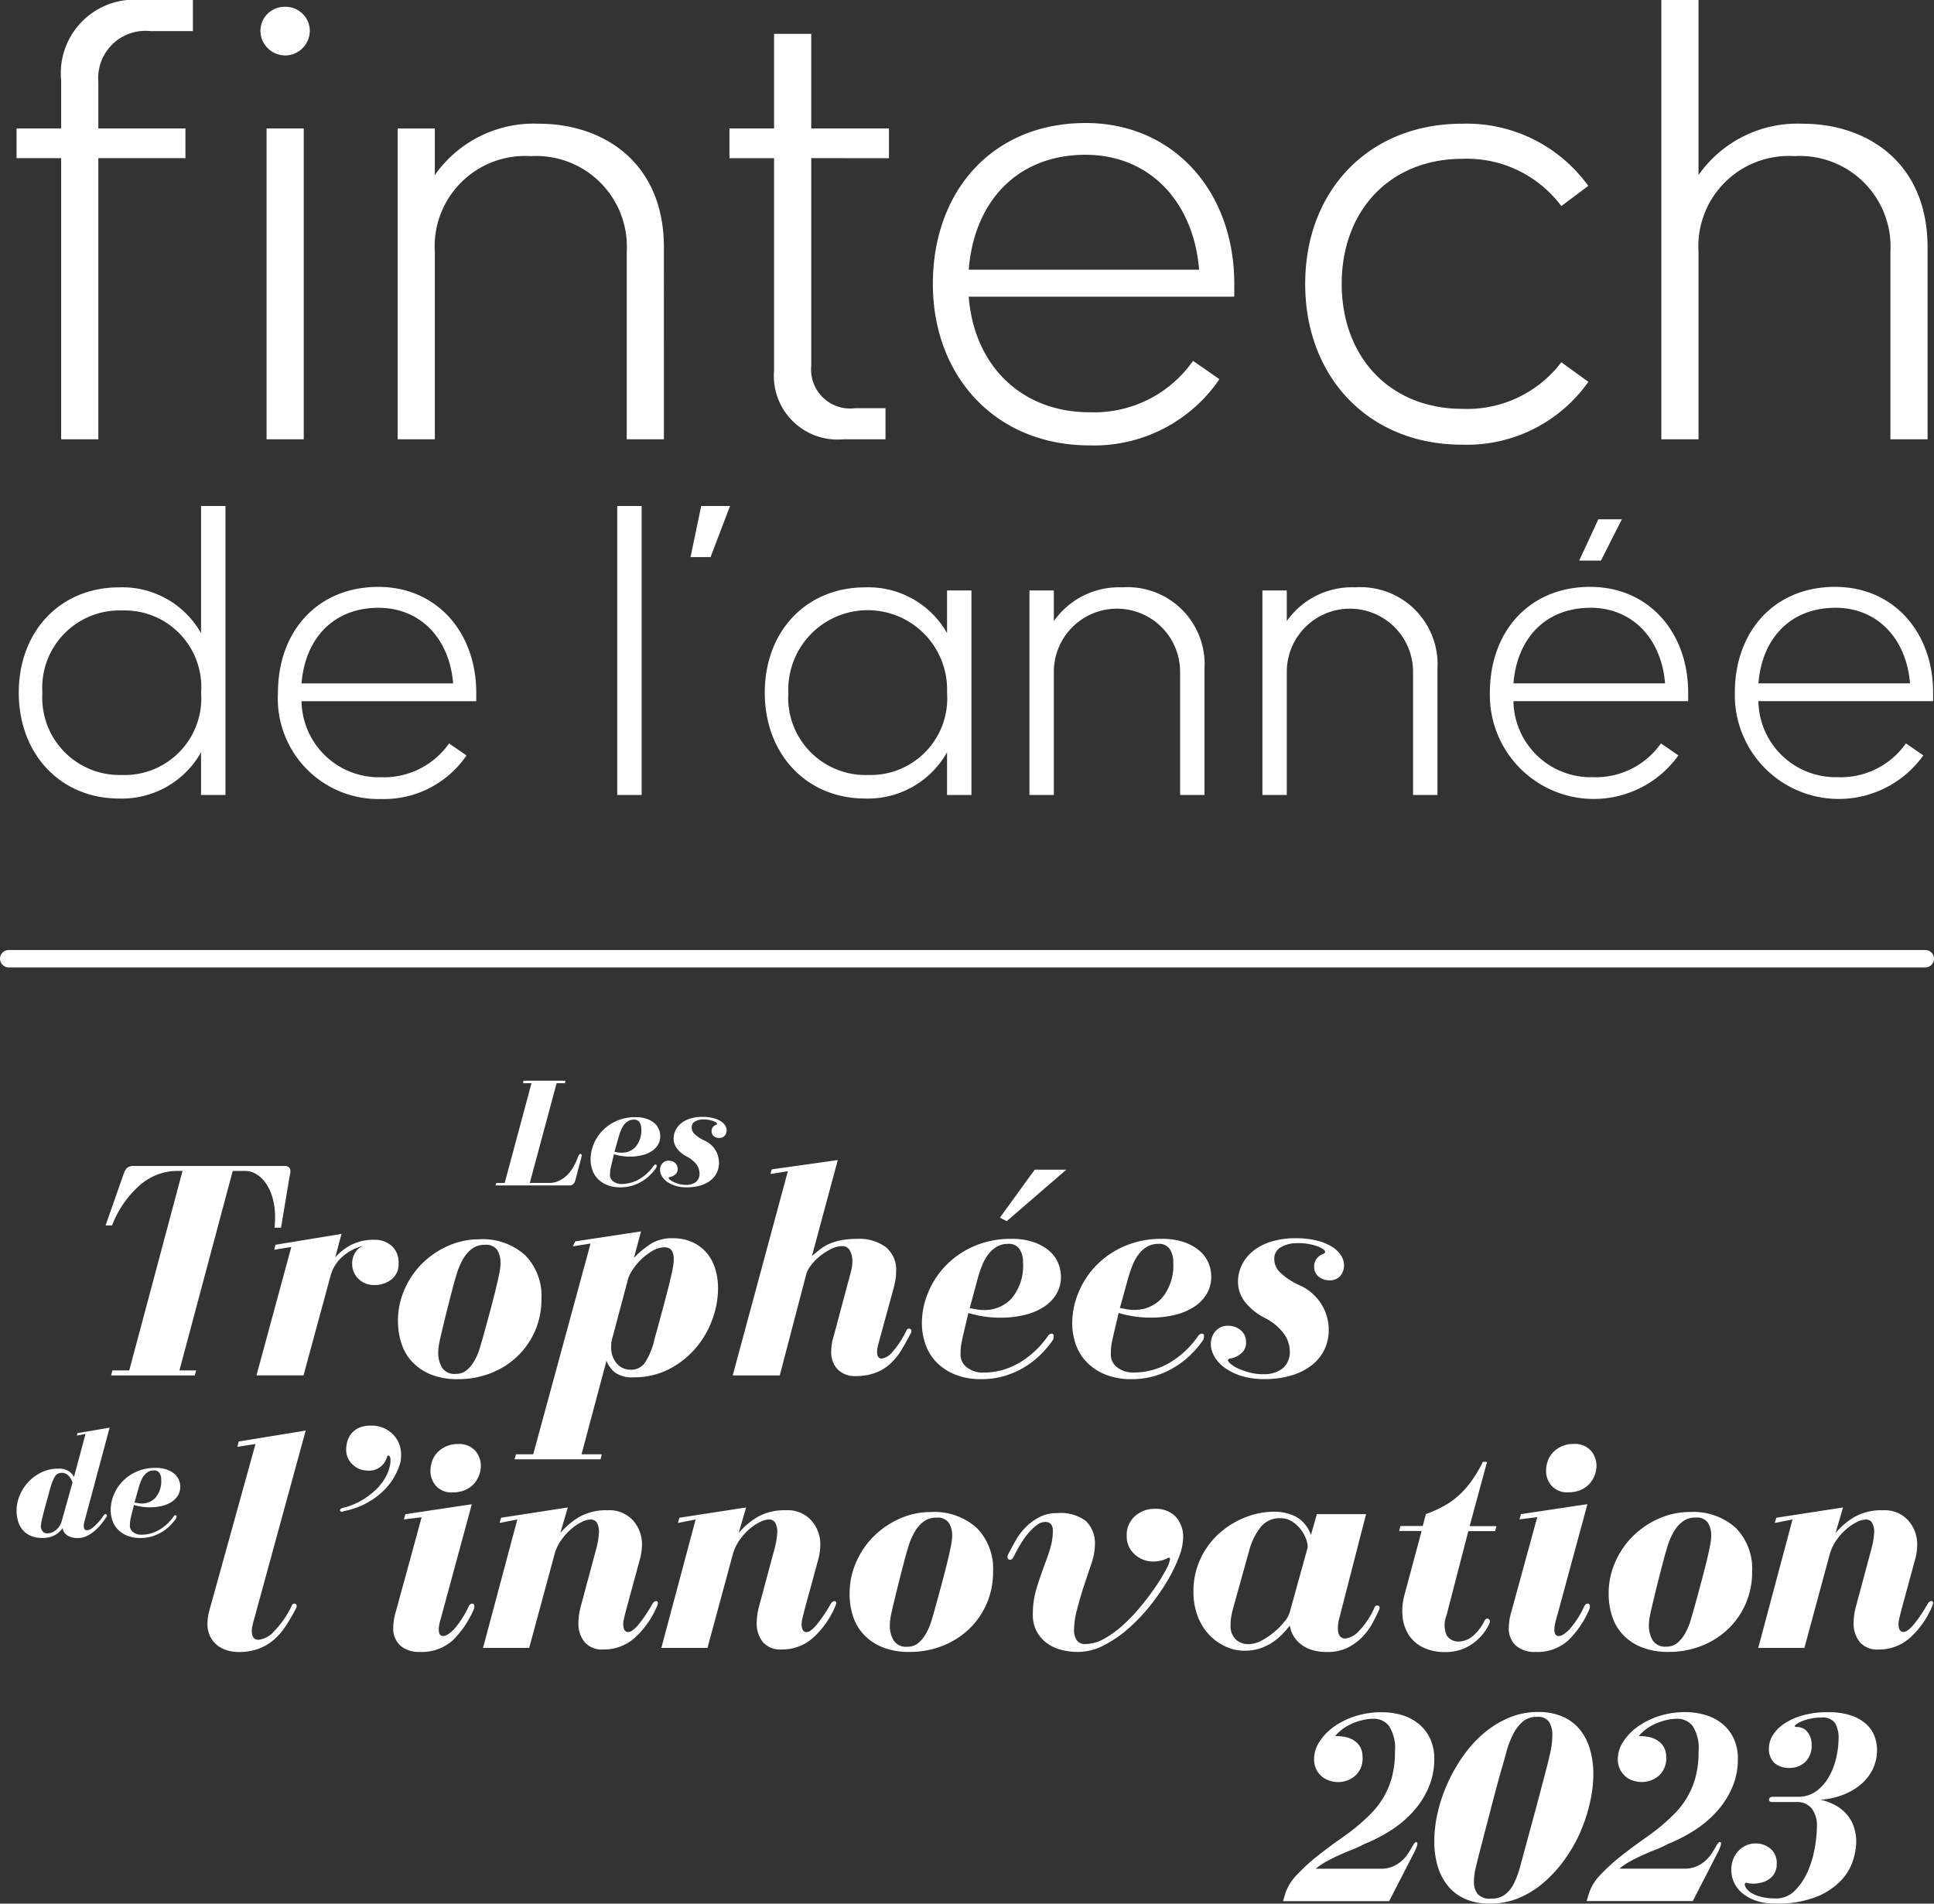 <svg xmlns="http://www.w3.org/2000/svg" width="111" height="109.249"><rect width="100%" height="100%" fill="#333333" stroke="none"/><g data-name="Fintech of the year"><g data-name="Groupe 51922"><path data-name="Ready to start your" d="m13.912-18.23.483-2.9q.018-.072.036-.17a.97.97 0 0 0 .018-.17q0-.3-.34-.3H5.486a.641.641 0 0 0-.385.089.731.731 0 0 0-.206.322L3.84-18.355h.376a5.765 5.765 0 0 1 1.61-2.326 3.275 3.275 0 0 1 2.111-.805h.322L5.2-10.036h-.966l-.072.286h4.795l.089-.286H8.08l3.059-11.45h.716a1.237 1.237 0 0 1 .608.17 1.774 1.774 0 0 1 .555.51 2.757 2.757 0 0 1 .4.841 4.014 4.014 0 0 1 .152 1.163q0 .143-.009.286t-.027.286zm3.113 1.7.358-1.342-3.793.626-.072.286.984-.161-2 7.371h2.7l1.539-5.671a2.253 2.253 0 0 1 .751-1.19 2.675 2.675 0 0 1 1.181-.581.872.872 0 0 0-.492.376 1.179 1.179 0 0 0-.188.662 1.2 1.2 0 0 0 .349.85 1.258 1.258 0 0 0 .957.367 1.535 1.535 0 0 0 .939-.313 1.1 1.1 0 0 0 .42-.939 1.257 1.257 0 0 0-.394-.993 1.429 1.429 0 0 0-.984-.349 2.8 2.8 0 0 0-1.36.3 3.194 3.194 0 0 0-.895.701zm3.6 3.65a4.108 4.108 0 0 0 .206 1.324 2.8 2.8 0 0 0 .635 1.056 3.035 3.035 0 0 0 1.073.707 4.058 4.058 0 0 0 1.521.259 5.082 5.082 0 0 0 1.9-.349 4.664 4.664 0 0 0 1.521-.966 4.474 4.474 0 0 0 1.011-1.458 4.559 4.559 0 0 0 .367-1.843 3.33 3.33 0 0 0-.939-2.5 3.63 3.63 0 0 0-2.639-.912 4.34 4.34 0 0 0-1.753.367 4.949 4.949 0 0 0-1.485.993 4.762 4.762 0 0 0-1.029 1.485 4.456 4.456 0 0 0-.393 1.837zm5.886-3.328a2.573 2.573 0 0 1-.036.4q-.036.224-.134.662t-.286 1.163q-.188.725-.51 1.887-.107.394-.233.8a3.492 3.492 0 0 1-.313.725 1.935 1.935 0 0 1-.438.528.954.954 0 0 1-.626.206.834.834 0 0 1-.787-.367 1.651 1.651 0 0 1-.215-.85 2.669 2.669 0 0 1 .027-.358q.027-.2.116-.581t.25-1.047q.161-.662.447-1.753.125-.483.268-.921a3.466 3.466 0 0 1 .358-.778 1.928 1.928 0 0 1 .5-.546 1.2 1.2 0 0 1 .716-.206.773.773 0 0 1 .707.3 1.358 1.358 0 0 1 .185.736zm4.289-1.235-.143.286 1.02-.161-3.291 12.095H27.4l-.089.286h4.939l.072-.286h-1.163l1.431-5.367a1.643 1.643 0 0 0 .474.662 1.645 1.645 0 0 0 1.082.286 4.342 4.342 0 0 0 2.048-.474 5.038 5.038 0 0 0 1.53-1.217 5.289 5.289 0 0 0 .948-1.646 5.231 5.231 0 0 0 .322-1.762 3.812 3.812 0 0 0-.161-1.118 2.571 2.571 0 0 0-.483-.912 2.358 2.358 0 0 0-.814-.617 2.675 2.675 0 0 0-1.154-.233 2.248 2.248 0 0 0-1.306.358 5.86 5.86 0 0 0-.912.769l.411-1.521zm2.147 5.475.895-3.363a2.085 2.085 0 0 1 .25-.483 3.4 3.4 0 0 1 .492-.59 3.413 3.413 0 0 1 .644-.492 1.378 1.378 0 0 1 .707-.206q.519 0 .519.7a4.048 4.048 0 0 1-.116.778q-.116.528-.286 1.181t-.358 1.343q-.188.7-.349 1.27a3.968 3.968 0 0 1-.555 1.36.95.95 0 0 1-.787.394 1.039 1.039 0 0 1-.832-.367 1.423 1.423 0 0 1-.313-.957q0-.089.009-.206a2.1 2.1 0 0 1 .081-.362zm14.044-5.618a5 5 0 0 0-.9.072 3.278 3.278 0 0 0-.68.2 2.389 2.389 0 0 0-.537.313q-.242.188-.492.4l1.485-5.51-3.793.537-.074.267 1-.161L39.836-9.75h2.7l1.521-5.814a1.485 1.485 0 0 1 .268-.5 3.037 3.037 0 0 1 .51-.528 3.4 3.4 0 0 1 .636-.408 1.444 1.444 0 0 1 .644-.17.476.476 0 0 1 .447.259 1.259 1.259 0 0 1 .143.617 2.276 2.276 0 0 1-.089.608l-1 3.739a2.64 2.64 0 0 0-.125.805 1.4 1.4 0 0 0 .385 1.064 1.38 1.38 0 0 0 .993.367 3.205 3.205 0 0 0 1.19-.2 2.645 2.645 0 0 0 .85-.537 3.713 3.713 0 0 0 .626-.787q.268-.447.519-.93a.288.288 0 0 0 .036-.125.127.127 0 0 0-.143-.143.155.155 0 0 0-.125.072 5.291 5.291 0 0 1-.832 1.279 1 1 0 0 1-.6.367q-.268 0-.268-.394a1.577 1.577 0 0 1 .054-.376l.895-3.274a4.767 4.767 0 0 0 .107-.5 2.942 2.942 0 0 0 .036-.447 1.678 1.678 0 0 0-.6-1.413 2.574 2.574 0 0 0-1.622-.467zm10.18-3.972-2 2.755.394.2 3.417-2.952zm1.5 6.119a1.972 1.972 0 0 0-.17-.787 1.864 1.864 0 0 0-.519-.689 2.792 2.792 0 0 0-.877-.483 3.772 3.772 0 0 0-1.261-.188 5.272 5.272 0 0 0-2.2.438 5.033 5.033 0 0 0-1.619 1.136 4.905 4.905 0 0 0-.993 1.556 4.593 4.593 0 0 0-.34 1.7 3.647 3.647 0 0 0 .208 1.226 2.809 2.809 0 0 0 .626 1.02 3.106 3.106 0 0 0 1.064.707 3.938 3.938 0 0 0 1.521.268 4.609 4.609 0 0 0 1.306-.179 4.835 4.835 0 0 0 1.118-.483 5.083 5.083 0 0 0 .912-.689 5.619 5.619 0 0 0 .707-.814.443.443 0 0 0 .089-.161.526.526 0 0 0 .018-.125q0-.161-.125-.161a.288.288 0 0 0-.215.143 5.251 5.251 0 0 1-1.637 1.53 4.068 4.068 0 0 1-2.1.564 1.487 1.487 0 0 1-.877-.277.915.915 0 0 1-.394-.8 3.387 3.387 0 0 1 .036-.528q.036-.224.125-.6l.286-1.217a6.111 6.111 0 0 0 .823.188 6.2 6.2 0 0 0 1.02.081 5.743 5.743 0 0 0 1.4-.161 3.5 3.5 0 0 0 1.1-.465 2.293 2.293 0 0 0 .716-.742 1.947 1.947 0 0 0 .256-1.008zm-4.759.072a6.9 6.9 0 0 1 .25-.725 2.68 2.68 0 0 1 .349-.617 1.65 1.65 0 0 1 .489-.429 1.242 1.242 0 0 1 .635-.161.736.736 0 0 1 .662.3 1.345 1.345 0 0 1 .2.76 2.927 2.927 0 0 1-.635 2.048 2.105 2.105 0 0 1-1.619.689 2.3 2.3 0 0 1-.411-.036l-.394-.072zm13.388-.072a1.972 1.972 0 0 0-.17-.787 1.864 1.864 0 0 0-.519-.689 2.792 2.792 0 0 0-.877-.483 3.772 3.772 0 0 0-1.261-.188 5.272 5.272 0 0 0-2.2.438 5.033 5.033 0 0 0-1.619 1.136 4.905 4.905 0 0 0-.993 1.556 4.593 4.593 0 0 0-.34 1.7 3.646 3.646 0 0 0 .206 1.226 2.809 2.809 0 0 0 .626 1.02 3.106 3.106 0 0 0 1.064.707 3.938 3.938 0 0 0 1.521.268 4.609 4.609 0 0 0 1.306-.179 4.835 4.835 0 0 0 1.116-.486 5.083 5.083 0 0 0 .912-.689 5.619 5.619 0 0 0 .707-.814.443.443 0 0 0 .089-.161.526.526 0 0 0 .018-.125q0-.161-.125-.161a.288.288 0 0 0-.215.143 5.251 5.251 0 0 1-1.637 1.53 4.068 4.068 0 0 1-2.1.564 1.487 1.487 0 0 1-.877-.277.915.915 0 0 1-.394-.8 3.387 3.387 0 0 1 .036-.528q.036-.224.125-.6l.286-1.217a6.111 6.111 0 0 0 .823.188 6.2 6.2 0 0 0 1.02.081 5.743 5.743 0 0 0 1.4-.161 3.5 3.5 0 0 0 1.1-.465 2.293 2.293 0 0 0 .716-.742 1.947 1.947 0 0 0 .256-1.005zm-4.759.072a6.9 6.9 0 0 1 .25-.725 2.68 2.68 0 0 1 .349-.617 1.65 1.65 0 0 1 .483-.429 1.242 1.242 0 0 1 .635-.161.736.736 0 0 1 .662.3 1.345 1.345 0 0 1 .2.76 2.927 2.927 0 0 1-.64 2.039 2.105 2.105 0 0 1-1.619.689 2.3 2.3 0 0 1-.411-.036l-.394-.072zm12.38-.7a1.068 1.068 0 0 0-.17-.564 1.611 1.611 0 0 0-.519-.5 2.985 2.985 0 0 0-.877-.358 5.088 5.088 0 0 0-1.243-.134 4.669 4.669 0 0 0-1.279.17 3.217 3.217 0 0 0-1.038.492 2.416 2.416 0 0 0-.7.8 2.181 2.181 0 0 0-.259 1.064 1.867 1.867 0 0 0 .358 1.073 3.364 3.364 0 0 0 1.163.966 3.108 3.108 0 0 1 1.118.921 1.718 1.718 0 0 1 .331.957 1.224 1.224 0 0 1-.42 1.038 1.761 1.761 0 0 1-1.1.322 3.065 3.065 0 0 1-.8-.1 3.9 3.9 0 0 1-.635-.224 1.985 1.985 0 0 1-.429-.259q-.161-.134-.161-.224 0-.054.107-.089a1.239 1.239 0 0 0 .653-.3.782.782 0 0 0 .277-.617.863.863 0 0 0-.313-.716 1.1 1.1 0 0 0-.707-.25.915.915 0 0 0-.734.313 1.1 1.1 0 0 0-.268.742 1.444 1.444 0 0 0 .2.7 2.029 2.029 0 0 0 .581.644 3.335 3.335 0 0 0 .957.474 4.183 4.183 0 0 0 1.306.188 5.345 5.345 0 0 0 1.628-.224 3.461 3.461 0 0 0 1.163-.608 2.5 2.5 0 0 0 .7-.895 2.619 2.619 0 0 0 .233-1.1 2.8 2.8 0 0 0-1.717-2.576 3.961 3.961 0 0 1-1.109-.751 1.062 1.062 0 0 1-.3-.716.744.744 0 0 1 .411-.716 1.833 1.833 0 0 1 .859-.215 3.284 3.284 0 0 1 1.208.179q.438.179.438.322 0 .072-.125.125a.767.767 0 0 0-.385.3.751.751 0 0 0-.116.4.719.719 0 0 0 .259.6.963.963 0 0 0 .617.206.766.766 0 0 0 .626-.259.913.913 0 0 0 .209-.599z" transform="translate(2.218 88.683)" style="fill:#fff"/><path data-name="Ready to start your" d="M-.128-4.741H4.13a.279.279 0 0 0 .206-.081.465.465 0 0 0 .116-.206l.331-1.261a1.482 1.482 0 0 0 .036-.161q0-.1-.063-.1-.089 0-.152.179a3.439 3.439 0 0 1-.25.546A2.2 2.2 0 0 1 4-5.349a1.753 1.753 0 0 1-.47.335 1.31 1.31 0 0 1-.586.13H1.84l1.539-5.725h.483l.027-.143H1.482l-.027.143h.483L.4-4.884h-.483zm9.455-2.844a.986.986 0 0 0-.085-.394.932.932 0 0 0-.259-.344 1.4 1.4 0 0 0-.438-.242 1.886 1.886 0 0 0-.631-.094 2.636 2.636 0 0 0-1.1.219A2.516 2.516 0 0 0 6-7.872a2.453 2.453 0 0 0-.5.778 2.3 2.3 0 0 0-.17.85 1.823 1.823 0 0 0 .1.613 1.4 1.4 0 0 0 .313.51 1.553 1.553 0 0 0 .532.353 1.969 1.969 0 0 0 .76.134 2.3 2.3 0 0 0 .665-.089 2.418 2.418 0 0 0 .559-.242 2.542 2.542 0 0 0 .456-.344 2.809 2.809 0 0 0 .353-.407.221.221 0 0 0 .044-.084.263.263 0 0 0 .009-.063q0-.081-.063-.081a.144.144 0 0 0-.107.072 2.625 2.625 0 0 1-.818.765 2.034 2.034 0 0 1-1.051.282.744.744 0 0 1-.438-.139.457.457 0 0 1-.2-.4 1.694 1.694 0 0 1 .018-.264q.018-.112.063-.3l.145-.602a3.055 3.055 0 0 0 .411.094 3.1 3.1 0 0 0 .51.04 2.872 2.872 0 0 0 .7-.081 1.749 1.749 0 0 0 .55-.233 1.146 1.146 0 0 0 .359-.37.973.973 0 0 0 .127-.505zm-2.379.035a3.453 3.453 0 0 1 .125-.362 1.34 1.34 0 0 1 .174-.309.825.825 0 0 1 .242-.215.621.621 0 0 1 .318-.081.368.368 0 0 1 .331.148.673.673 0 0 1 .1.38 1.463 1.463 0 0 1-.318 1.024 1.053 1.053 0 0 1-.81.344 1.149 1.149 0 0 1-.21-.016l-.2-.036zm6.19-.349a.534.534 0 0 0-.085-.282.805.805 0 0 0-.259-.25 1.492 1.492 0 0 0-.438-.179 2.544 2.544 0 0 0-.622-.067 2.335 2.335 0 0 0-.64.085 1.608 1.608 0 0 0-.519.246 1.208 1.208 0 0 0-.349.4 1.09 1.09 0 0 0-.13.532.933.933 0 0 0 .179.537 1.682 1.682 0 0 0 .581.483 1.554 1.554 0 0 1 .559.461.859.859 0 0 1 .165.479.612.612 0 0 1-.21.519.88.88 0 0 1-.55.161 1.532 1.532 0 0 1-.4-.049 1.95 1.95 0 0 1-.318-.112.993.993 0 0 1-.215-.13q-.081-.067-.081-.112 0-.027.054-.045a.62.62 0 0 0 .327-.148.391.391 0 0 0 .139-.309.432.432 0 0 0-.157-.358.551.551 0 0 0-.353-.125.458.458 0 0 0-.367.157.552.552 0 0 0-.134.371.722.722 0 0 0 .1.349 1.014 1.014 0 0 0 .291.322 1.668 1.668 0 0 0 .479.237 2.092 2.092 0 0 0 .653.094 2.672 2.672 0 0 0 .814-.112 1.73 1.73 0 0 0 .581-.3 1.251 1.251 0 0 0 .349-.447 1.31 1.31 0 0 0 .116-.55 1.4 1.4 0 0 0-.859-1.288 1.98 1.98 0 0 1-.555-.376.531.531 0 0 1-.152-.358.372.372 0 0 1 .206-.358.916.916 0 0 1 .429-.107 1.642 1.642 0 0 1 .6.089q.219.089.219.161 0 .036-.063.063a.383.383 0 0 0-.192.148.376.376 0 0 0-.058.2.36.36 0 0 0 .13.3.482.482 0 0 0 .309.1.383.383 0 0 0 .313-.13.456.456 0 0 0 .113-.303z" transform="translate(28.567 72.772)" style="fill:#fff"/><path data-name="Ready to start your" d="M2.663-7.746a2.49 2.49 0 0 1 .246-.59.438.438 0 0 1 .4-.206.479.479 0 0 1 .233.054.651.651 0 0 1 .174.139.833.833 0 0 1 .125.183 1.387 1.387 0 0 1 .076.179l-.617 2.2a1.008 1.008 0 0 1-.335.528.778.778 0 0 1-.488.188.335.335 0 0 1-.282-.121A.488.488 0 0 1 2.1-5.5a2.187 2.187 0 0 1 .058-.349q.058-.268.148-.6t.188-.689q.097-.362.169-.608zM4.2-10.823l-.036.143.5-.1L4-8.309a.924.924 0 0 0-.3-.331 1.05 1.05 0 0 0-.6-.143 2.173 2.173 0 0 0-1 .228 2.532 2.532 0 0 0-.756.577 2.581 2.581 0 0 0-.474.769 2.176 2.176 0 0 0-.165.8 2.274 2.274 0 0 0 .085.64 1.351 1.351 0 0 0 .268.505 1.253 1.253 0 0 0 .461.335 1.651 1.651 0 0 0 .662.121 1.458 1.458 0 0 0 .689-.143 1.518 1.518 0 0 0 .483-.42.55.55 0 0 0 .058.2.6.6 0 0 0 .147.171.766.766 0 0 0 .255.139A1.213 1.213 0 0 0 4.2-4.8a1.239 1.239 0 0 0 .528-.116 2.02 2.02 0 0 0 .461-.3 2.789 2.789 0 0 0 .38-.394q.17-.215.3-.411a.11.11 0 0 0 .018-.063q0-.089-.081-.089a.109.109 0 0 0-.1.063 3.2 3.2 0 0 1-.568.662.722.722 0 0 1-.389.2q-.188 0-.188-.25a.653.653 0 0 1 .018-.165l.045-.174 1.422-5.3zm5.9 3.068a.986.986 0 0 0-.085-.394.932.932 0 0 0-.259-.344 1.4 1.4 0 0 0-.438-.242 1.886 1.886 0 0 0-.631-.094 2.636 2.636 0 0 0-1.1.219 2.517 2.517 0 0 0-.81.568 2.453 2.453 0 0 0-.5.778 2.3 2.3 0 0 0-.17.85 1.823 1.823 0 0 0 .1.613 1.4 1.4 0 0 0 .313.51 1.553 1.553 0 0 0 .532.353 1.969 1.969 0 0 0 .76.134 2.3 2.3 0 0 0 .653-.089 2.418 2.418 0 0 0 .559-.242 2.542 2.542 0 0 0 .456-.344 2.809 2.809 0 0 0 .353-.407.221.221 0 0 0 .045-.081.263.263 0 0 0 .009-.063q0-.081-.063-.081a.144.144 0 0 0-.107.072 2.625 2.625 0 0 1-.818.765 2.034 2.034 0 0 1-1.051.282.744.744 0 0 1-.438-.139.457.457 0 0 1-.2-.4 1.694 1.694 0 0 1 .018-.264q.018-.112.063-.3L7.44-6.7a3.055 3.055 0 0 0 .411.094 3.1 3.1 0 0 0 .51.04 2.872 2.872 0 0 0 .7-.081 1.749 1.749 0 0 0 .55-.233 1.146 1.146 0 0 0 .358-.371.973.973 0 0 0 .131-.504zm-2.379.036a3.453 3.453 0 0 1 .125-.362 1.34 1.34 0 0 1 .174-.309.825.825 0 0 1 .238-.21.621.621 0 0 1 .318-.081.368.368 0 0 1 .331.148.673.673 0 0 1 .1.38 1.463 1.463 0 0 1-.318 1.024 1.053 1.053 0 0 1-.81.344 1.149 1.149 0 0 1-.206-.018l-.2-.036z" transform="translate(.246 93.068)" style="fill:#fff"/><path data-name="Ready to start your" d="m4.021-21.631 1.038-.161-2.576 9.3q-.089.3-.134.537a2.553 2.553 0 0 0-.045.483 1.582 1.582 0 0 0 .152.716 1.5 1.5 0 0 0 .394.5 1.64 1.64 0 0 0 .564.3 2.253 2.253 0 0 0 .662.1 3.315 3.315 0 0 0 1.118-.17 2.9 2.9 0 0 0 .859-.483 3.531 3.531 0 0 0 .689-.76 10.973 10.973 0 0 0 .608-1.02.923.923 0 0 0 .063-.143.245.245 0 0 0 .009-.054.127.127 0 0 0-.143-.143.127.127 0 0 0-.125.089A5.558 5.558 0 0 1 6.1-11.013a1.41 1.41 0 0 1-.859.456q-.394 0-.394-.5a1.2 1.2 0 0 1 .018-.2q.018-.107.072-.322L7.94-22.562l-3.846.626zm9.375.787a1.2 1.2 0 0 0 .018-.2v-.156a1.609 1.609 0 0 0-.474-1.154 1.694 1.694 0 0 0-1.279-.492 1.561 1.561 0 0 0-.662.125 1.2 1.2 0 0 0-.429.322 1.244 1.244 0 0 0-.233.438 1.664 1.664 0 0 0-.072.474 1.128 1.128 0 0 0 .376.877 1.2 1.2 0 0 0 .823.34 1.052 1.052 0 0 0 1.109-.68.554.554 0 0 0 .036-.107q.018-.072.072-.072.125 0 .125.25a1.063 1.063 0 0 1-.036.34 2.184 2.184 0 0 1-.25.662 3.009 3.009 0 0 1-.546.7 4.4 4.4 0 0 1-.832.626 3.861 3.861 0 0 1-1.091.429q-.143.054-.143.125 0 .089.107.089a.318.318 0 0 0 .143-.036 4.69 4.69 0 0 0 1.324-.483 4.261 4.261 0 0 0 .966-.725 3.666 3.666 0 0 0 .626-.841 3.331 3.331 0 0 0 .326-.851zm2.183 9.7a1.747 1.747 0 0 1 .018-.224 3.363 3.363 0 0 1 .107-.438l1.771-6.53-3.811.572-.089.3 1.02-.125-1.521 5.564a3.154 3.154 0 0 0-.107.751 1.323 1.323 0 0 0 .411 1.056 1.632 1.632 0 0 0 1.109.358 2.639 2.639 0 0 0 1.879-.653 5.49 5.49 0 0 0 1.2-1.744.476.476 0 0 0 .054-.215q0-.161-.125-.161t-.2.161a5.486 5.486 0 0 1-.832 1.3q-.385.4-.635.4t-.249-.376zm2.415-9.393a1.316 1.316 0 0 0-.322-.868 1.234 1.234 0 0 0-1-.385 1.6 1.6 0 0 0-.671.134 1.6 1.6 0 0 0-.5.349 1.362 1.362 0 0 0-.3.492 1.674 1.674 0 0 0-.1.564 1.3 1.3 0 0 0 .313.859 1.2 1.2 0 0 0 .975.376 1.713 1.713 0 0 0 .7-.134 1.477 1.477 0 0 0 .5-.349 1.548 1.548 0 0 0 .3-.492 1.5 1.5 0 0 0 .105-.549zm10.054 7.764q-.107 0-.2.143a8.318 8.318 0 0 1-.841 1.243q-.34.385-.555.385-.286 0-.286-.465a1.28 1.28 0 0 1 .036-.268q.036-.161.125-.519l.769-2.827a3.262 3.262 0 0 0 .116-.537 3.429 3.429 0 0 0 .031-.382 2.066 2.066 0 0 0-.51-1.4 1.822 1.822 0 0 0-1.458-.59 3.143 3.143 0 0 0-1.619.376 4.244 4.244 0 0 0-1.1.93l.429-1.467-3.829.59-.089.3 1.02-.2-1.968 7.371h2.648l1.449-5.349a2.593 2.593 0 0 1 .394-.841 3.509 3.509 0 0 1 .572-.635 2.851 2.851 0 0 1 .6-.4 1.188 1.188 0 0 1 .492-.143.4.4 0 0 1 .394.206 1.094 1.094 0 0 1 .107.51 4.656 4.656 0 0 1-.179 1.038l-.859 3.2a3.737 3.737 0 0 0-.143.948 1.7 1.7 0 0 0 .358 1.136 1.309 1.309 0 0 0 1.056.42 2.665 2.665 0 0 0 1.87-.716 5.163 5.163 0 0 0 1.243-1.807.568.568 0 0 0 .036-.161.1.1 0 0 0-.109-.092zm10.233 0q-.107 0-.2.143a8.318 8.318 0 0 1-.841 1.243q-.34.387-.55.387-.286 0-.286-.465a1.281 1.281 0 0 1 .036-.268q.036-.161.125-.519l.769-2.827a3.263 3.263 0 0 0 .116-.537 3.431 3.431 0 0 0 .027-.384 2.066 2.066 0 0 0-.51-1.4 1.822 1.822 0 0 0-1.458-.59 3.143 3.143 0 0 0-1.619.376 4.244 4.244 0 0 0-1.1.93l.429-1.467-3.829.59-.089.3 1.02-.2-1.968 7.371H31l1.449-5.349a2.593 2.593 0 0 1 .394-.841 3.509 3.509 0 0 1 .572-.635 2.851 2.851 0 0 1 .6-.4 1.188 1.188 0 0 1 .492-.143.4.4 0 0 1 .394.206 1.094 1.094 0 0 1 .107.51 4.656 4.656 0 0 1-.179 1.038l-.859 3.2a3.737 3.737 0 0 0-.143.948 1.7 1.7 0 0 0 .358 1.136 1.309 1.309 0 0 0 1.056.42 2.665 2.665 0 0 0 1.87-.716 5.163 5.163 0 0 0 1.243-1.807.568.568 0 0 0 .036-.161.1.1 0 0 0-.108-.092zm.877-.429a4.108 4.108 0 0 0 .206 1.324A2.8 2.8 0 0 0 40-10.826a3.035 3.035 0 0 0 1.073.707 4.058 4.058 0 0 0 1.521.259 5.082 5.082 0 0 0 1.9-.349 4.664 4.664 0 0 0 1.521-.966 4.474 4.474 0 0 0 1.011-1.458 4.559 4.559 0 0 0 .367-1.843 3.33 3.33 0 0 0-.939-2.5 3.63 3.63 0 0 0-2.639-.912 4.34 4.34 0 0 0-1.753.367 4.949 4.949 0 0 0-1.485.993 4.762 4.762 0 0 0-1.029 1.485 4.456 4.456 0 0 0-.389 1.843zm5.886-3.328a2.572 2.572 0 0 1-.036.4q-.036.224-.134.662t-.286 1.163q-.188.725-.51 1.887-.107.394-.233.8a3.491 3.491 0 0 1-.313.725 1.934 1.934 0 0 1-.438.528.954.954 0 0 1-.626.206.834.834 0 0 1-.787-.367 1.651 1.651 0 0 1-.215-.85 2.668 2.668 0 0 1 .027-.358q.027-.2.116-.581t.25-1.047q.161-.662.447-1.753.125-.483.268-.921a3.466 3.466 0 0 1 .358-.778 1.928 1.928 0 0 1 .5-.546 1.2 1.2 0 0 1 .716-.206.773.773 0 0 1 .707.3 1.358 1.358 0 0 1 .19.733zm3.328 1.378q.125 0 .215-.2.161-.322.367-.671a4.627 4.627 0 0 1 .447-.635 3.033 3.033 0 0 1 .492-.474.813.813 0 0 1 .483-.188q.447 0 .447.5a3.407 3.407 0 0 1-.116.895q-.116.429-.349 1.038-.286.769-.483 1.422a5.044 5.044 0 0 0-.2 1.458 2.007 2.007 0 0 0 .215.957 2.009 2.009 0 0 0 .572.671 2.393 2.393 0 0 0 .823.394 3.77 3.77 0 0 0 .984.125 3.2 3.2 0 0 0 1.458-.367 6.874 6.874 0 0 0 1.4-.948 10.025 10.025 0 0 0 1.252-1.306 12.523 12.523 0 0 0 1.011-1.449 8.531 8.531 0 0 0 .671-1.378 3.263 3.263 0 0 0 .239-1.082 1.709 1.709 0 0 0-.429-1.234 1.56 1.56 0 0 0-1.181-.447 1.649 1.649 0 0 0-1.163.429 1.441 1.441 0 0 0-.465 1.109 1.378 1.378 0 0 0 .456 1.073 1.562 1.562 0 0 0 1.082.411 1.746 1.746 0 0 0 .823-.2.159.159 0 0 1 .072-.018q.054 0 .054.072a1.625 1.625 0 0 1-.215.581 9.614 9.614 0 0 1-.581.966q-.367.546-.85 1.136a10.391 10.391 0 0 1-1.02 1.082 5.815 5.815 0 0 1-1.1.805 2.231 2.231 0 0 1-1.082.313.571.571 0 0 1-.51-.224 1.05 1.05 0 0 1-.152-.6 4.705 4.705 0 0 1 .17-1.145q.17-.662.4-1.378.2-.59.411-1.226a3.451 3.451 0 0 0 .215-1.064 1.816 1.816 0 0 0-.51-1.422 2.419 2.419 0 0 0-1.637-.456 2.19 2.19 0 0 0-1.056.242 3.24 3.24 0 0 0-.787.59 3.585 3.585 0 0 0-.572.769q-.233.42-.411.76a.355.355 0 0 0-.036.161.127.127 0 0 0 .146.15zM68.8-17.767h-2.824l-.34 1.2a1.864 1.864 0 0 0-.9-1.073 2.811 2.811 0 0 0-1.19-.268 4.545 4.545 0 0 0-1.717.34 4.911 4.911 0 0 0-1.494.939 4.548 4.548 0 0 0-1.047 1.44 4.335 4.335 0 0 0-.394 1.861 3.9 3.9 0 0 0 .25 1.44 3.151 3.151 0 0 0 .671 1.064 3.061 3.061 0 0 0 .939.662 2.557 2.557 0 0 0 1.056.233 2.8 2.8 0 0 0 .957-.152 3.006 3.006 0 0 0 .742-.385 3.665 3.665 0 0 0 .546-.474 4.919 4.919 0 0 0 .367-.438 1.7 1.7 0 0 0 .17.519 1.65 1.65 0 0 0 .385.492 1.977 1.977 0 0 0 .633.367 2.767 2.767 0 0 0 .957.143 2.577 2.577 0 0 0 1.2-.259 3.077 3.077 0 0 0 .85-.635 3.777 3.777 0 0 0 .573-.8q.224-.42.367-.742a.2.2 0 0 0 .018-.089.127.127 0 0 0-.143-.143.161.161 0 0 0-.143.107 4.642 4.642 0 0 1-.9 1.36 1.269 1.269 0 0 1-.778.429q-.429 0-.429-.608a2.011 2.011 0 0 1 .072-.519zm-6.709 2.093a3.71 3.71 0 0 1 .653-1.342 1.386 1.386 0 0 1 1.136-.519 1.223 1.223 0 0 1 .671.188 1.931 1.931 0 0 1 .5.456 2.046 2.046 0 0 1 .3.537 1.33 1.33 0 0 1 .1.429.562.562 0 0 1-.009.089q-.009.054-.063.233l-.966 3.489a1.482 1.482 0 0 1-.3.519 4.16 4.16 0 0 1-.581.59 4.192 4.192 0 0 1-.725.492 1.6 1.6 0 0 1-.76.206 1.038 1.038 0 0 1-.725-.268 1.084 1.084 0 0 1-.3-.841 2.844 2.844 0 0 1 .045-.5 5.06 5.06 0 0 1 .116-.5zm13.418-5.1a7.874 7.874 0 0 1-.7 1.163 5.06 5.06 0 0 1-.751.823 4.7 4.7 0 0 1-.841.581 7.513 7.513 0 0 1-.984.438l-.179.68h-1.283l-.071.289h1.288l-.966 3.6a3.574 3.574 0 0 0-.125 1.342 2.33 2.33 0 0 0 .376 1.056 2.038 2.038 0 0 0 .832.7 2.829 2.829 0 0 0 1.226.25 2.638 2.638 0 0 0 1.583-.483 2.846 2.846 0 0 0 .975-1.181.2.2 0 0 0 .009-.152.17.17 0 0 0-.081-.089.133.133 0 0 0-.116 0 .2.2 0 0 0-.1.1 2.592 2.592 0 0 1-.707.912 1.254 1.254 0 0 1-.742.286.8.8 0 0 1-.725-.349 1.508 1.508 0 0 1-.009-1.154l1.252-4.83h1.54l.072-.286h-1.539l1-3.685zm4.1 9.625a1.748 1.748 0 0 1 .018-.224 3.363 3.363 0 0 1 .107-.438l1.771-6.53-3.811.572-.089.3 1.02-.125-1.525 5.57a3.153 3.153 0 0 0-.107.751 1.323 1.323 0 0 0 .411 1.056 1.632 1.632 0 0 0 1.109.358 2.639 2.639 0 0 0 1.879-.653 5.49 5.49 0 0 0 1.2-1.744.476.476 0 0 0 .054-.215q0-.161-.125-.161t-.2.161a5.486 5.486 0 0 1-.832 1.3q-.385.4-.635.4t-.245-.377zm2.415-9.393a1.316 1.316 0 0 0-.322-.868 1.234 1.234 0 0 0-1-.385 1.6 1.6 0 0 0-.671.134 1.6 1.6 0 0 0-.5.349 1.362 1.362 0 0 0-.3.492 1.674 1.674 0 0 0-.1.564 1.3 1.3 0 0 0 .313.859 1.2 1.2 0 0 0 .975.376 1.713 1.713 0 0 0 .7-.134 1.477 1.477 0 0 0 .5-.349 1.548 1.548 0 0 0 .3-.492 1.5 1.5 0 0 0 .105-.544zm.7 7.335a4.108 4.108 0 0 0 .206 1.324 2.8 2.8 0 0 0 .635 1.056 3.035 3.035 0 0 0 1.073.707 4.058 4.058 0 0 0 1.521.259 5.082 5.082 0 0 0 1.9-.349 4.664 4.664 0 0 0 1.521-.966 4.474 4.474 0 0 0 1.011-1.458 4.559 4.559 0 0 0 .367-1.843 3.33 3.33 0 0 0-.939-2.5 3.63 3.63 0 0 0-2.639-.912 4.34 4.34 0 0 0-1.753.367 4.949 4.949 0 0 0-1.485.993 4.762 4.762 0 0 0-1.029 1.485 4.456 4.456 0 0 0-.391 1.844zm5.886-3.328a2.573 2.573 0 0 1-.036.4q-.036.224-.134.662t-.286 1.163q-.188.725-.51 1.887-.107.394-.233.8a3.492 3.492 0 0 1-.313.725 1.935 1.935 0 0 1-.438.528.954.954 0 0 1-.626.206.834.834 0 0 1-.787-.367 1.651 1.651 0 0 1-.215-.85 2.668 2.668 0 0 1 .027-.358q.027-.2.116-.581t.25-1.047q.161-.662.447-1.753.125-.483.268-.921a3.466 3.466 0 0 1 .358-.778 1.928 1.928 0 0 1 .5-.546 1.2 1.2 0 0 1 .716-.206.773.773 0 0 1 .707.3 1.358 1.358 0 0 1 .187.738zm12.631 3.757q-.107 0-.2.143a8.318 8.318 0 0 1-.841 1.243q-.34.385-.555.385-.286 0-.286-.465a1.281 1.281 0 0 1 .036-.268q.036-.161.125-.519l.769-2.827a3.261 3.261 0 0 0 .116-.537 3.428 3.428 0 0 0 .027-.376 2.066 2.066 0 0 0-.51-1.4 1.822 1.822 0 0 0-1.458-.59 3.143 3.143 0 0 0-1.619.376 4.244 4.244 0 0 0-1.1.93l.429-1.467-3.829.59-.089.3 1.02-.2-1.968 7.371h2.648l1.449-5.349a2.593 2.593 0 0 1 .394-.841 3.508 3.508 0 0 1 .572-.635 2.851 2.851 0 0 1 .6-.4 1.188 1.188 0 0 1 .492-.143.4.4 0 0 1 .394.206 1.094 1.094 0 0 1 .107.51 4.655 4.655 0 0 1-.179 1.038l-.859 3.2a3.737 3.737 0 0 0-.143.948 1.7 1.7 0 0 0 .358 1.136 1.309 1.309 0 0 0 1.056.42 2.665 2.665 0 0 0 1.87-.716 5.163 5.163 0 0 0 1.243-1.807.568.568 0 0 0 .036-.161.1.1 0 0 0-.107-.093z" transform="translate(9.604 104.662)" style="fill:#fff"/><path data-name="Ready to start your" d="M5.223-12.434a1.133 1.133 0 0 0-.135-.58 1.1 1.1 0 0 0-.358-.374 1.438 1.438 0 0 0-.5-.2 2.953 2.953 0 0 0-.58-.056 2.289 2.289 0 0 1 .342-.334 2.7 2.7 0 0 1 .5-.318 3.448 3.448 0 0 1 .636-.238 2.768 2.768 0 0 1 .731-.1 1.092 1.092 0 0 1 .882.413 2.349 2.349 0 0 1 .342 1.463 5.6 5.6 0 0 1-.175 1.479 4.641 4.641 0 0 1-.477 1.145 4.718 4.718 0 0 1-.684.9q-.382.39-.779.723-.413.35-1.057.8t-1.288.962a10.723 10.723 0 0 0-1.16 1.064A2.762 2.762 0 0 0 .787-4.6l-.127.433h6.09l1.495-2.91q.048-.111.087-.215a.519.519 0 0 0 .04-.183q0-.079-.064-.079-.1 0-.238.27-.1.175-.238.39a2.256 2.256 0 0 1-.35.405 1.866 1.866 0 0 1-.509.326 1.7 1.7 0 0 1-.7.135H2.536a3.927 3.927 0 0 1 .636-.429q.35-.191.723-.358t.739-.31a5.811 5.811 0 0 0 .684-.318 9.123 9.123 0 0 0 1.518-.779 6.283 6.283 0 0 0 1.28-1.073 5.024 5.024 0 0 0 .89-1.375 4.12 4.12 0 0 0 .334-1.669 2.689 2.689 0 0 0-.231-1.137 2.4 2.4 0 0 0-.636-.843 2.753 2.753 0 0 0-.962-.517 3.956 3.956 0 0 0-1.191-.174 4.873 4.873 0 0 0-1.52.23 4.391 4.391 0 0 0-1.232.612 3.112 3.112 0 0 0-.827.867 1.833 1.833 0 0 0-.3.978 1.3 1.3 0 0 0 .127.588 1.265 1.265 0 0 0 .318.413 1.3 1.3 0 0 0 .437.238 1.574 1.574 0 0 0 .485.084 1.5 1.5 0 0 0 .986-.358 1.317 1.317 0 0 0 .429-1.076zM9.341-7.6a5.075 5.075 0 0 0 .183 1.39 3.238 3.238 0 0 0 .576 1.137 2.664 2.664 0 0 0 .994.771 3.48 3.48 0 0 0 1.463.278 4.2 4.2 0 0 0 1.638-.326 5.3 5.3 0 0 0 1.431-.89 7.56 7.56 0 0 0 1.185-1.3 8.678 8.678 0 0 0 .9-1.566 9.339 9.339 0 0 0 .558-1.694 7.432 7.432 0 0 0 .2-1.662 5.1 5.1 0 0 0-.183-1.383 3.223 3.223 0 0 0-.564-1.137 2.629 2.629 0 0 0-.986-.763 3.437 3.437 0 0 0-1.447-.278 4.241 4.241 0 0 0-1.654.326 5.535 5.535 0 0 0-1.439.882 6.934 6.934 0 0 0-1.185 1.3 9.36 9.36 0 0 0-.9 1.566A9.03 9.03 0 0 0 9.54-9.27a7.393 7.393 0 0 0-.199 1.67zm6.408-4.07q-.286 1.1-.58 2.194t-.629 2.32q-.143.541-.286 1.057a5.074 5.074 0 0 1-.342.914 1.8 1.8 0 0 1-.509.636 1.28 1.28 0 0 1-.8.238.933.933 0 0 1-.779-.27 1.12 1.12 0 0 1-.207-.7 3.725 3.725 0 0 1 .119-.882q.119-.485.246-.978l.587-2.259q.3-1.161.62-2.305.143-.477.286-1.01a5.419 5.419 0 0 1 .366-.986 2.441 2.441 0 0 1 .549-.747 1.2 1.2 0 0 1 .835-.294.768.768 0 0 1 .708.294 1.411 1.411 0 0 1 .183.755 4.671 4.671 0 0 1-.119 1q-.121.545-.248 1.022zm6.9-.763a1.133 1.133 0 0 0-.135-.58 1.1 1.1 0 0 0-.358-.374 1.438 1.438 0 0 0-.5-.2 2.953 2.953 0 0 0-.58-.056 2.289 2.289 0 0 1 .342-.334 2.7 2.7 0 0 1 .5-.318 3.448 3.448 0 0 1 .636-.238 2.768 2.768 0 0 1 .731-.1 1.092 1.092 0 0 1 .882.413 2.349 2.349 0 0 1 .342 1.463 5.6 5.6 0 0 1-.175 1.479 4.641 4.641 0 0 1-.477 1.145 4.718 4.718 0 0 1-.684.9q-.382.39-.779.723-.413.35-1.057.8t-1.288.962a10.723 10.723 0 0 0-1.161 1.057 2.762 2.762 0 0 0-.675 1.091l-.127.429h6.09l1.495-2.91q.048-.111.087-.215a.519.519 0 0 0 .04-.183q0-.079-.064-.079-.1 0-.238.27-.1.175-.238.39a2.256 2.256 0 0 1-.35.405 1.866 1.866 0 0 1-.509.326 1.7 1.7 0 0 1-.7.135h-3.737a3.927 3.927 0 0 1 .636-.429q.35-.191.723-.358t.739-.31a5.811 5.811 0 0 0 .684-.318 9.123 9.123 0 0 0 1.518-.779 6.283 6.283 0 0 0 1.28-1.073 5.024 5.024 0 0 0 .89-1.375 4.12 4.12 0 0 0 .334-1.669 2.689 2.689 0 0 0-.231-1.137 2.4 2.4 0 0 0-.636-.843 2.754 2.754 0 0 0-.962-.517 3.956 3.956 0 0 0-1.192-.175 4.873 4.873 0 0 0-1.518.231 4.391 4.391 0 0 0-1.227.617 3.112 3.112 0 0 0-.827.867 1.833 1.833 0 0 0-.3.978 1.3 1.3 0 0 0 .127.588 1.265 1.265 0 0 0 .318.413 1.3 1.3 0 0 0 .437.238 1.574 1.574 0 0 0 .485.079 1.5 1.5 0 0 0 .986-.358 1.317 1.317 0 0 0 .423-1.072zm5.9-.525a1.092 1.092 0 0 0 .318.867 1.283 1.283 0 0 0 .874.278 1.281 1.281 0 0 0 .882-.334 1.275 1.275 0 0 0 .374-1 1.112 1.112 0 0 0-.238-.723.745.745 0 0 0-.6-.294q-.127 0-.127-.048t.127-.135a1.625 1.625 0 0 1 .334-.167 3 3 0 0 1 .485-.135 2.953 2.953 0 0 1 .58-.056.87.87 0 0 1 .779.31 1.728 1.728 0 0 1 .207.946 5.046 5.046 0 0 1-.111.946 4.1 4.1 0 0 1-.382 1.089 2.748 2.748 0 0 1-.723.89 1.752 1.752 0 0 1-1.137.366h-1.4q-.238 0-.238.175 0 .127.207.127h1.351a1.088 1.088 0 0 1 .89.366 1.608 1.608 0 0 1 .3 1.049 7.414 7.414 0 0 1-.119 1.2 5.841 5.841 0 0 1-.4 1.351 3.587 3.587 0 0 1-.731 1.105 1.491 1.491 0 0 1-1.105.461 3.418 3.418 0 0 1-.835-.087 2 2 0 0 1-.549-.215 1.014 1.014 0 0 1-.3-.262.427.427 0 0 1-.1-.231.084.084 0 0 1 .1-.1h.032a1.057 1.057 0 0 0 .334.048 2 2 0 0 0 .5-.064 1.319 1.319 0 0 0 .437-.2 1.041 1.041 0 0 0 .31-.35 1.049 1.049 0 0 0 .119-.517 1.065 1.065 0 0 0-.366-.882 1.284 1.284 0 0 0-.827-.294 1.319 1.319 0 0 0-.612.135 1.45 1.45 0 0 0-.445.35 1.409 1.409 0 0 0-.27.485 1.747 1.747 0 0 0-.087.541 1.713 1.713 0 0 0 .167.747 1.787 1.787 0 0 0 .485.612 2.469 2.469 0 0 0 .787.421 3.337 3.337 0 0 0 1.073.159 6.072 6.072 0 0 0 2.417-.405A3.96 3.96 0 0 0 32.73-5.4a3.01 3.01 0 0 0 .66-1.161 3.761 3.761 0 0 0 .167-.962 2.691 2.691 0 0 0-.167-.994 2.144 2.144 0 0 0-.453-.715 2.4 2.4 0 0 0-.652-.477 3.557 3.557 0 0 0-.763-.278 4.463 4.463 0 0 0 1.367-.318 3.466 3.466 0 0 0 1.018-.636 2.612 2.612 0 0 0 .628-.867 2.468 2.468 0 0 0 .215-1.01 2.236 2.236 0 0 0-.167-.874 1.815 1.815 0 0 0-.517-.692 2.536 2.536 0 0 0-.874-.461 4.168 4.168 0 0 0-1.256-.167 5.242 5.242 0 0 0-1.447.183 3.671 3.671 0 0 0-1.065.477 2.2 2.2 0 0 0-.652.66 1.4 1.4 0 0 0-.224.733z" transform="translate(72.979 113.272)" style="fill:#fff"/></g><path data-name="Tracé 104485" d="M8.629-22.916h2.443V-24.7H8.125a4.223 4.223 0 0 0-4.615 4.615v2.754H.95v1.707h2.56V.51h2.133v-16.134h5v-1.707h-5v-2.676a2.712 2.712 0 0 1 2.986-2.909zm7.718 1.4a1.431 1.431 0 0 0 1.435-1.435 1.39 1.39 0 0 0-1.435-1.357 1.381 1.381 0 0 0-1.4 1.357 1.423 1.423 0 0 0 1.4 1.431zM17.433.51v-17.841H15.3V.51zM30.93-17.6a6.935 6.935 0 0 0-5.973 2.948v-2.676h-2.133V.51h2.133v-10.743a5.189 5.189 0 0 1 5.507-5.507 5.208 5.208 0 0 1 5.507 5.507V.51h2.133V-10.5c.002-4.892-3.489-7.1-7.174-7.1zm20.09 1.978v-1.707h-4.46v-5.43h-2.133v5.43h-2.56v1.707h2.56v12.176A3.659 3.659 0 0 0 48.422.51h2.4v-1.784h-1.74a2.241 2.241 0 0 1-2.521-2.443v-11.907zm11.286-2.017c-5.352 0-8.765 3.917-8.765 9.231s3.607 9.269 9 9.269a8.7 8.7 0 0 0 7.447-3.8l-1.514-1.05a6.932 6.932 0 0 1-5.934 2.948c-3.917 0-6.632-2.676-6.942-6.632H70.84v-.737c0-5.314-3.491-9.231-8.533-9.231zm0 1.823c3.723 0 6.206 2.754 6.516 6.593H55.6c.308-3.919 2.79-6.595 6.707-6.595zm27.3 2.948 1.551-1.164A8.6 8.6 0 0 0 83.91-17.6c-5.352 0-9 3.84-9 9.192S78.558.82 83.91.82a8.534 8.534 0 0 0 7.253-3.607l-1.552-1.125a6.781 6.781 0 0 1-5.663 2.676c-4.189 0-6.942-2.986-6.942-7.175s2.754-7.175 6.942-7.175a6.754 6.754 0 0 1 5.663 2.715zm13.851-4.732a6.935 6.935 0 0 0-5.973 2.948V-24.7h-2.133V.51h2.133v-10.743a5.189 5.189 0 0 1 5.507-5.507 5.208 5.208 0 0 1 5.507 5.507V.51h2.133V-10.5c.002-4.892-3.489-7.1-7.174-7.1zM11.539 4.337v7.3a5.191 5.191 0 0 0-4.695-2.63c-3.394 0-5.767 2.526-5.767 6.047 0 3.5 2.373 6.073 5.767 6.073a5.212 5.212 0 0 0 4.695-2.654v2.45h1.4V4.337zM7 19.775a4.435 4.435 0 0 1-4.567-4.72A4.435 4.435 0 0 1 7 10.334a4.4 4.4 0 0 1 4.542 4.72A4.4 4.4 0 0 1 7 19.775zM21.72 8.981c-3.521 0-5.767 2.577-5.767 6.073a5.769 5.769 0 0 0 5.92 6.1 5.725 5.725 0 0 0 4.9-2.5l-1-.689a4.56 4.56 0 0 1-3.9 1.939 4.437 4.437 0 0 1-4.567-4.363h10.028v-.485c0-3.498-2.297-6.075-5.614-6.075zm0 1.2c2.45 0 4.083 1.812 4.287 4.338h-8.7c.203-2.578 1.836-4.338 4.413-4.338zm15.106 10.742V4.337h-1.4v16.586zm3.419-16.586-.612 2.934h1.148L41.9 4.337zm14.11 4.848v2.45a5.191 5.191 0 0 0-4.695-2.628c-3.394 0-5.767 2.526-5.767 6.047 0 3.5 2.373 6.073 5.767 6.073a5.212 5.212 0 0 0 4.695-2.654v2.45h1.4V9.185zm-4.542 10.59a4.435 4.435 0 0 1-4.567-4.72 4.558 4.558 0 1 1 9.109 0 4.4 4.4 0 0 1-4.542 4.72zm14.6-10.768a4.562 4.562 0 0 0-3.929 1.939V9.185h-1.4v11.738h1.4v-7.068a3.623 3.623 0 1 1 7.247 0v7.068h1.4v-7.247a4.422 4.422 0 0 0-4.722-4.669zm13.37 0a4.562 4.562 0 0 0-3.929 1.939V9.185h-1.4v11.738h1.4v-7.068a3.623 3.623 0 0 1 7.247 0v7.068h1.4v-7.247a4.422 4.422 0 0 0-4.722-4.669zM91.736 5.1l-1.1 2.373h1.25l1.2-2.373zm-.459 3.878c-3.521 0-5.767 2.577-5.767 6.073a5.965 5.965 0 0 0 10.819 3.6l-1-.689a4.56 4.56 0 0 1-3.9 1.939 4.437 4.437 0 0 1-4.567-4.363h10.029v-.485c0-3.495-2.297-6.072-5.614-6.072zm0 1.2c2.45 0 4.083 1.812 4.287 4.338h-8.7c.203-2.575 1.836-4.335 4.413-4.335zm14.059-1.2c-3.521 0-5.767 2.577-5.767 6.073a5.965 5.965 0 0 0 10.819 3.6l-1-.689a4.56 4.56 0 0 1-3.9 1.939 4.437 4.437 0 0 1-4.567-4.363h10.029v-.485c0-3.495-2.296-6.072-5.614-6.072zm0 1.2c2.45 0 4.083 1.812 4.287 4.338h-8.7c.203-2.575 1.836-4.335 4.413-4.335z" transform="translate(0 24.7)" style="fill:#fff"/><path data-name="Ligne 3506" transform="translate(.5 55.02)" style="fill:none;stroke:#fff;stroke-linecap:round" d="M0 0h110"/></g></svg>